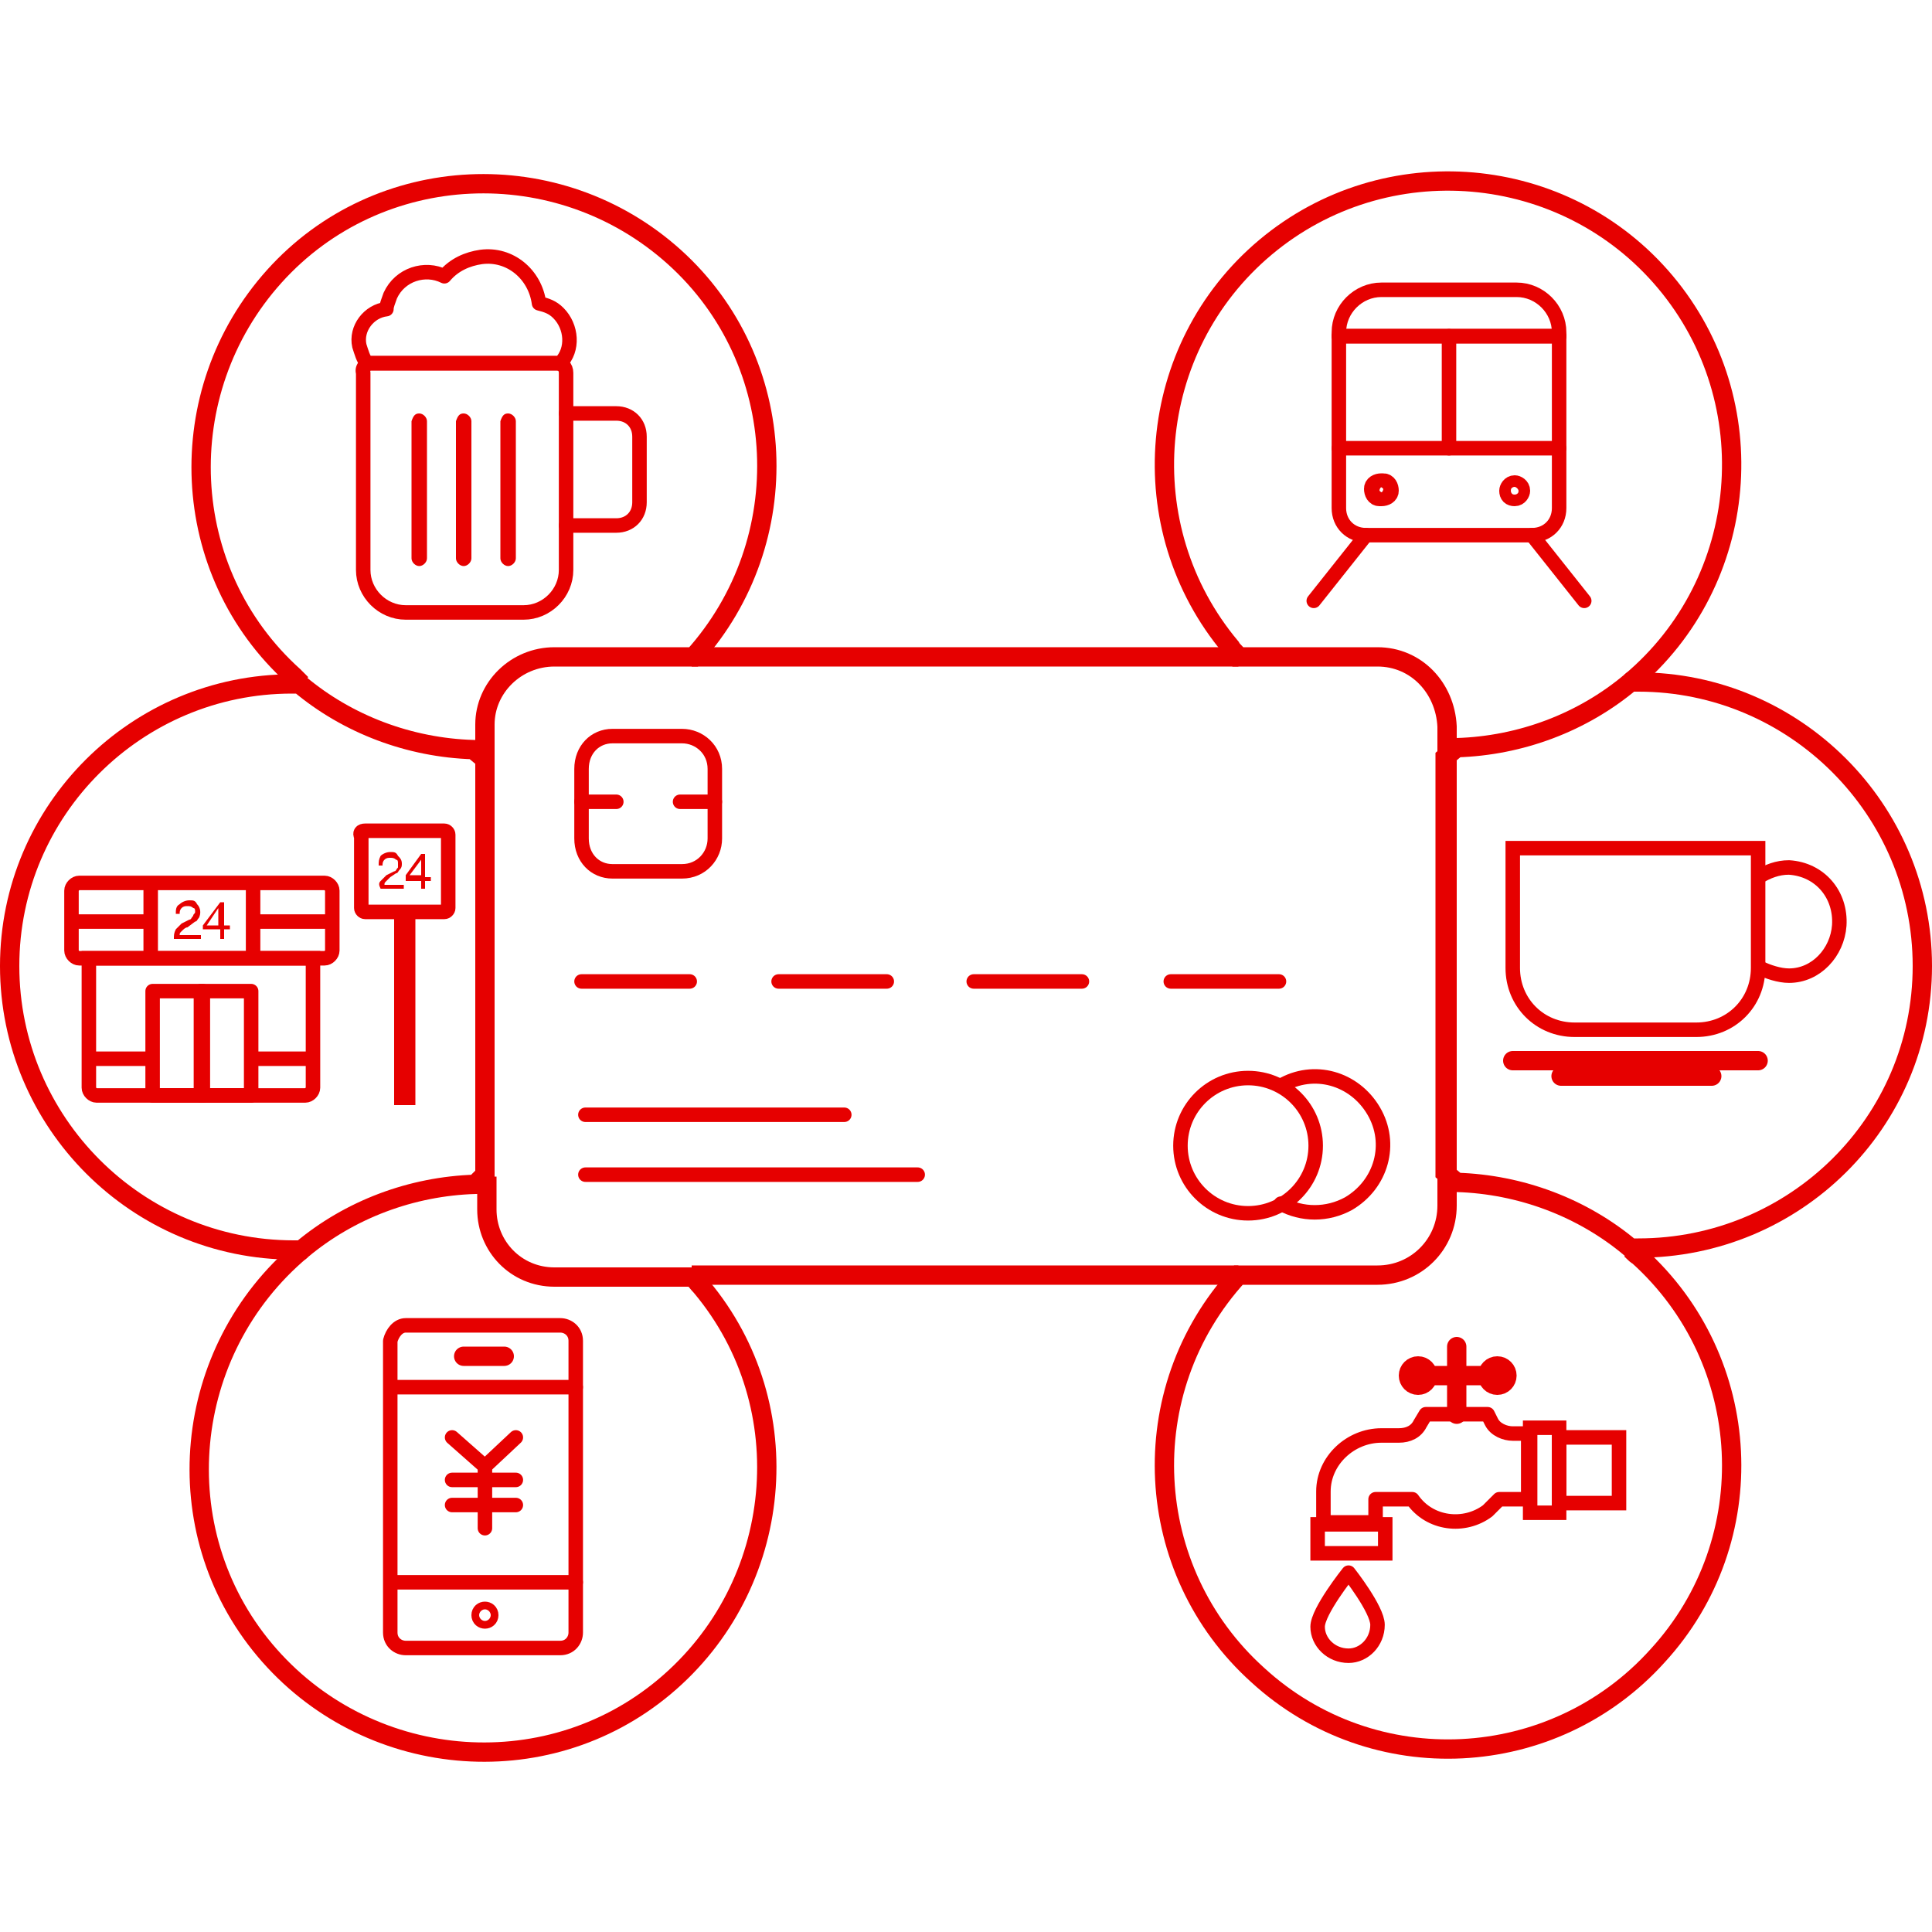 <?xml version="1.0" encoding="utf-8"?>
<!-- Generator: Adobe Illustrator 27.0.0, SVG Export Plug-In . SVG Version: 6.00 Build 0)  -->
<svg version="1.1" id="Layer_1" xmlns="http://www.w3.org/2000/svg" xmlns:xlink="http://www.w3.org/1999/xlink" x="0px" y="0px"
	 viewBox="0 0 100 100" style="enable-background:new 0 0 100 100;" xml:space="preserve">
<style type="text/css">
	.st0{fill:none;stroke:#E60000;stroke-linecap:round;stroke-linejoin:round;}
	.st1{fill:none;stroke:#E60000;stroke-width:0.75;stroke-linecap:round;stroke-linejoin:round;}
	.st2{fill:#E60000;}
	.st3{fill:none;stroke:#E60000;stroke-width:0.75;stroke-miterlimit:10;}
	.st4{fill:none;stroke:#E60000;stroke-width:0.75;stroke-linecap:round;stroke-miterlimit:10;}
	.st5{fill:none;stroke:#E60000;stroke-width:0.75;stroke-linejoin:round;}
	.st6{fill:none;}
	.st7{fill:none;stroke:#E60000;stroke-miterlimit:10;}
</style>
<circle class="st0" cx="25.1" cy="83.6" r="0.2"/>
<path class="st1" d="M21,68.6h8c0.4,0,0.8,0.3,0.8,0.8v15.1c0,0.4-0.3,0.8-0.8,0.8h-8c-0.4,0-0.8-0.3-0.8-0.8V69.4
	C20.3,69,20.6,68.6,21,68.6z"/>
<line class="st1" x1="20.3" y1="81.9" x2="29.8" y2="81.9"/>
<line class="st0" x1="24" y1="70.2" x2="26.1" y2="70.2"/>
<line class="st1" x1="20.3" y1="71.8" x2="29.8" y2="71.8"/>
<g id="グループ_13218">
	<g id="グループ_13217">
		<g id="グループ_13216">
			<line id="線_2056" class="st1" x1="25.1" y1="75.9" x2="26.7" y2="74.4"/>
			<line id="線_2057" class="st1" x1="23.4" y1="74.4" x2="25.1" y2="75.9"/>
			<line id="線_2058" class="st1" x1="25.1" y1="79.1" x2="25.1" y2="75.9"/>
			<line id="線_2059" class="st1" x1="23.4" y1="76.6" x2="25.1" y2="76.6"/>
			<line id="線_2060" class="st1" x1="23.4" y1="77.9" x2="25.1" y2="77.9"/>
			<line id="線_2061" class="st1" x1="25.1" y1="76.6" x2="26.7" y2="76.6"/>
			<line id="線_2062" class="st1" x1="25.1" y1="77.9" x2="26.7" y2="77.9"/>
		</g>
	</g>
</g>
<path class="st1" d="M28.9,16.2c-0.3-0.3-0.6-0.4-1-0.5c-0.2-1.5-1.5-2.6-3-2.4c-0.7,0.1-1.4,0.4-1.9,1c-1-0.5-2.3-0.1-2.8,1
	c0,0,0,0,0,0C20.1,15.6,20,15.8,20,16c-0.9,0.1-1.6,1-1.4,1.9c0,0,0,0,0,0c0.1,0.3,0.2,0.7,0.4,0.9h10
	C29.7,18.1,29.6,16.9,28.9,16.2z"/>
<path class="st1" d="M19.2,18.8h9.6c0.3,0,0.5,0.2,0.5,0.5v10.2c0,1.2-1,2.2-2.2,2.2H21c-1.2,0-2.2-1-2.2-2.2V19.3
	C18.7,19,19,18.8,19.2,18.8z"/>
<path class="st2" d="M21.7,21.4L21.7,21.4c0.2,0,0.4,0.2,0.4,0.4v7.1c0,0.2-0.2,0.4-0.4,0.4h0c-0.2,0-0.4-0.2-0.4-0.4v-7.1
	C21.4,21.5,21.5,21.4,21.7,21.4z"/>
<path class="st2" d="M24,21.4L24,21.4c0.2,0,0.4,0.2,0.4,0.4v7.1c0,0.2-0.2,0.4-0.4,0.4h0c-0.2,0-0.4-0.2-0.4-0.4v-7.1
	C23.7,21.5,23.8,21.4,24,21.4z"/>
<path class="st2" d="M26.3,21.4L26.3,21.4c0.2,0,0.4,0.2,0.4,0.4v7.1c0,0.2-0.2,0.4-0.4,0.4h0c-0.2,0-0.4-0.2-0.4-0.4v-7.1
	C26,21.5,26.1,21.4,26.3,21.4z"/>
<path class="st1" d="M29.3,27.2h2.6c0.7,0,1.2-0.5,1.2-1.2c0,0,0,0,0,0v-3.4c0-0.7-0.5-1.2-1.2-1.2h-2.6"/>
<line class="st1" x1="30.3" y1="57.7" x2="43.7" y2="57.7"/>
<line class="st1" x1="30.3" y1="60.8" x2="47.5" y2="60.8"/>
<line class="st1" x1="30.1" y1="50.8" x2="35.7" y2="50.8"/>
<line class="st1" x1="40.3" y1="50.8" x2="45.9" y2="50.8"/>
<line class="st1" x1="50.4" y1="50.8" x2="56" y2="50.8"/>
<line class="st1" x1="60.6" y1="50.8" x2="66.2" y2="50.8"/>
<path class="st1" d="M31.7,38.1h3.6c0.9,0,1.7,0.7,1.7,1.7v3.6c0,0.9-0.7,1.7-1.7,1.7h-3.6c-0.9,0-1.6-0.7-1.6-1.7v-3.6
	C30.1,38.8,30.8,38.1,31.7,38.1z"/>
<line class="st1" x1="30.1" y1="41.5" x2="31.9" y2="41.5"/>
<line class="st1" x1="35.2" y1="41.5" x2="37" y2="41.5"/>
<path class="st1" d="M66.3,56.2c1.7-1,3.8-0.4,4.8,1.3c1,1.7,0.4,3.8-1.3,4.8c-1.1,0.6-2.4,0.6-3.5,0"/>
<circle class="st1" cx="64.6" cy="59.3" r="3.5"/>
<path class="st3" d="M91,43.9v6.2c0,1.8-1.4,3.2-3.2,3.2h-6.3c-1.8,0-3.2-1.4-3.2-3.2v-6.2H91z"/>
<path class="st3" d="M91,45.4c0.5-0.3,1-0.5,1.6-0.5c1.6,0.1,2.7,1.4,2.6,3c-0.1,1.4-1.2,2.6-2.6,2.6c-0.5,0-1.1-0.2-1.5-0.4"/>
<line class="st0" x1="80.8" y1="55.7" x2="88.6" y2="55.7"/>
<polyline class="st0" points="78.3,54.9 78.3,54.9 91,54.9 91,54.9 "/>
<rect x="80.7" y="74.4" class="st4" width="3.1" height="3.4"/>
<rect x="68.2" y="78.9" class="st4" width="3.5" height="1.5"/>
<rect x="79.2" y="73.9" class="st4" width="1.5" height="4.4"/>
<path class="st1" d="M71.3,84.1c0,0.9-0.7,1.6-1.5,1.6c-0.9,0-1.6-0.7-1.6-1.5c0,0,0,0,0,0c0-0.8,1.6-2.8,1.6-2.8
	S71.3,83.3,71.3,84.1z"/>
<path class="st5" d="M77,73.2h-3.2l-0.3,0.5c-0.2,0.4-0.6,0.6-1.1,0.6h-0.9c-1.6,0-3,1.3-3,2.9v1.6h2.7v-1.2h1.9
	c0.9,1.3,2.7,1.5,3.9,0.6c0.2-0.2,0.4-0.4,0.6-0.6h1.5v-3.4h-0.8c-0.4,0-0.9-0.2-1.1-0.6L77,73.2z"/>
<line class="st1" x1="70.7" y1="27.7" x2="68" y2="31.1"/>
<path class="st1" d="M69.3,26.3c0,0.8,0.6,1.4,1.4,1.4l0,0h8.6c0.8,0,1.4-0.6,1.4-1.4c0,0,0,0,0,0v-8.9H69.3V26.3z"/>
<path class="st0" d="M71.5,25.7c0.2,0,0.4-0.1,0.4-0.3c0-0.2-0.1-0.4-0.3-0.4c0,0-0.1,0-0.1,0c-0.2,0-0.4,0.1-0.4,0.3
	c0,0.2,0.1,0.4,0.3,0.4C71.4,25.7,71.5,25.7,71.5,25.7z"/>
<path class="st0" d="M78.4,25.7c0.2,0,0.3-0.2,0.3-0.3c0-0.2-0.2-0.3-0.3-0.3c-0.2,0-0.3,0.2-0.3,0.3c0,0,0,0,0,0
	C78.1,25.6,78.2,25.7,78.4,25.7z"/>
<path class="st1" d="M80.7,17.4v-0.2c0-1.2-1-2.2-2.2-2.2h-7c-1.2,0-2.2,1-2.2,2.2c0,0,0,0,0,0v0.2"/>
<line class="st1" x1="69.3" y1="17.4" x2="80.7" y2="17.4"/>
<line class="st1" x1="69.3" y1="23.2" x2="80.7" y2="23.2"/>
<line class="st1" x1="75" y1="17.4" x2="75" y2="23.2"/>
<line class="st1" x1="82" y1="31.1" x2="79.3" y2="27.7"/>
<path class="st6" d="M24.6,38.8l0.6,0.5v-0.5H25L24.6,38.8z"/>
<path class="st6" d="M75,61.2h0.4l-0.6-0.5v0.5L75,61.2z"/>
<path class="st6" d="M25,61.2h0.1v-0.5l-0.6,0.5L25,61.2z"/>
<path class="st6" d="M74.9,38.8v0.5l0.6-0.5H75L74.9,38.8z"/>
<line class="st7" x1="64.1" y1="34" x2="35.8" y2="34"/>
<line class="st7" x1="35.8" y1="66" x2="64.1" y2="66"/>
<path class="st7" d="M84.4,35.3c6.2-5.2,7-14.5,1.8-20.7c-5.2-6.2-14.5-7-20.7-1.8s-7,14.5-1.8,20.7c0.1,0.2,0.3,0.3,0.4,0.5h7.2
	c2,0,3.5,1.6,3.6,3.6v1.2H75"/>
<path class="st7" d="M75,61.2h-0.1v1.2c0,2-1.6,3.6-3.6,3.6c0,0,0,0,0,0h-7.2c-5.5,6-5,15.3,1,20.7c6,5.5,15.3,5,20.7-1
	c5.5-6,5-15.3-1-20.7c-0.2-0.1-0.3-0.3-0.5-0.4"/>
<path class="st7" d="M99.5,50c0-8.1-6.6-14.7-14.7-14.7c0,0,0,0,0,0h-0.4c-2.5,2.1-5.7,3.3-9,3.4l-0.6,0.5v21.5l0.6,0.5
	c3.3,0.1,6.5,1.3,9,3.4h0.4C92.9,64.6,99.5,58.1,99.5,50z"/>
<line class="st7" x1="74.9" y1="60.7" x2="74.9" y2="39.2"/>
<path class="st7" d="M25.1,60.8V39.3l-0.6-0.5c-3.3-0.1-6.5-1.3-9-3.4h-0.4C7.1,35.4,0.5,41.9,0.5,50c0,8.1,6.6,14.7,14.7,14.7h0.4
	c2.5-2.1,5.7-3.3,9-3.4L25.1,60.8z"/>
<path class="st7" d="M25,38.8h0.1v-1.3c0-1.9,1.6-3.5,3.6-3.5h7.2c5.4-6,5-15.3-1-20.7s-15.3-5-20.7,1s-5,15.3,1,20.7
	c0.1,0.1,0.3,0.3,0.4,0.4"/>
<path class="st7" d="M15.6,64.7c-6.2,5.2-7.1,14.5-1.9,20.7c5.2,6.2,14.5,7.1,20.7,1.9s7.1-14.5,1.9-20.7c-0.2-0.2-0.3-0.4-0.5-0.5
	h-7.1c-2,0-3.5-1.6-3.5-3.5v-1.2H25"/>
<line class="st3" x1="13" y1="54.8" x2="16.3" y2="54.8"/>
<line class="st3" x1="4.6" y1="54.8" x2="7.9" y2="54.8"/>
<path class="st3" d="M18.9,43H23c0.1,0,0.2,0.1,0.2,0.2V47c0,0.1-0.1,0.2-0.2,0.2h-4.1c-0.1,0-0.2-0.1-0.2-0.2v-3.7
	C18.6,43.1,18.7,43,18.9,43z"/>
<path class="st2" d="M19.7,45.6c0.1-0.1,0.2-0.2,0.3-0.3l0.4-0.2c0.1,0,0.1-0.1,0.2-0.2c0-0.1,0-0.1,0-0.2c0-0.1,0-0.2-0.1-0.2
	c-0.1-0.1-0.2-0.1-0.3-0.1c-0.1,0-0.2,0-0.3,0.1c-0.1,0.1-0.1,0.2-0.1,0.3h-0.2c0-0.2,0-0.3,0.1-0.5c0.1-0.1,0.3-0.2,0.5-0.2
	c0.2,0,0.3,0,0.4,0.2c0.1,0.1,0.2,0.2,0.2,0.4c0,0.1,0,0.2-0.1,0.3c-0.1,0.1-0.1,0.2-0.2,0.2l-0.3,0.2l-0.2,0.2
	c-0.1,0.1-0.1,0.1-0.1,0.2h1V46h-1.2C19.6,45.8,19.6,45.7,19.7,45.6z"/>
<path class="st2" d="M21,45.3l0.8-1.1H22v1.2h0.3v0.2H22V46h-0.2v-0.4H21V45.3z M21.2,45.3h0.6v-0.8L21.2,45.3z"/>
<rect x="20.4" y="47.2" class="st2" width="1.1" height="10"/>
<path class="st3" d="M4.1,45.7h12.7c0.2,0,0.4,0.2,0.4,0.4v3.1c0,0.2-0.2,0.4-0.4,0.4H4.1c-0.2,0-0.4-0.2-0.4-0.4v-3.1
	C3.7,45.9,3.9,45.7,4.1,45.7z"/>
<path class="st3" d="M4.6,49.6h11.6l0,0v6.7c0,0.2-0.2,0.4-0.4,0.4h0H5c-0.2,0-0.4-0.2-0.4-0.4l0,0L4.6,49.6L4.6,49.6z"/>
<path class="st2" d="M9.1,48.1c0.1-0.1,0.2-0.2,0.3-0.3l0.4-0.2c0.1,0,0.1-0.1,0.2-0.2c0-0.1,0.1-0.1,0.1-0.2c0-0.1,0-0.2-0.1-0.2
	c-0.1-0.1-0.2-0.1-0.3-0.1c-0.1,0-0.2,0-0.3,0.1c-0.1,0.1-0.1,0.2-0.1,0.3H9.1c0-0.2,0-0.4,0.2-0.5c0.1-0.1,0.3-0.2,0.5-0.2
	c0.2,0,0.3,0,0.4,0.2c0.2,0.2,0.2,0.5,0.1,0.7c-0.1,0.1-0.1,0.2-0.2,0.2L9.7,48c-0.1,0-0.2,0.1-0.3,0.2c-0.1,0.1-0.1,0.1-0.1,0.2
	h1.1v0.2H9C9,48.4,9,48.3,9.1,48.1z"/>
<path class="st2" d="M10.5,47.9l0.9-1.2h0.2v1.2h0.3v0.2h-0.3v0.5h-0.2v-0.5h-0.9V47.9z M10.7,47.9h0.6V47L10.7,47.9z"/>
<rect x="7.9" y="51.3" class="st1" width="2.6" height="5.4"/>
<rect x="10.4" y="51.3" class="st1" width="2.6" height="5.4"/>
<line class="st3" x1="7.8" y1="45.7" x2="7.8" y2="49.6"/>
<line class="st3" x1="13.1" y1="45.7" x2="13.1" y2="49.6"/>
<line class="st3" x1="13.1" y1="47.7" x2="17.2" y2="47.7"/>
<line class="st3" x1="3.7" y1="47.7" x2="7.8" y2="47.7"/>
<line class="st0" x1="75.4" y1="69.7" x2="75.4" y2="73.2"/>
<line class="st0" x1="73.4" y1="71.2" x2="77.5" y2="71.2"/>
<circle class="st0" cx="73.4" cy="71.2" r="0.5"/>
<circle class="st0" cx="77.5" cy="71.2" r="0.5"/>
</svg>
